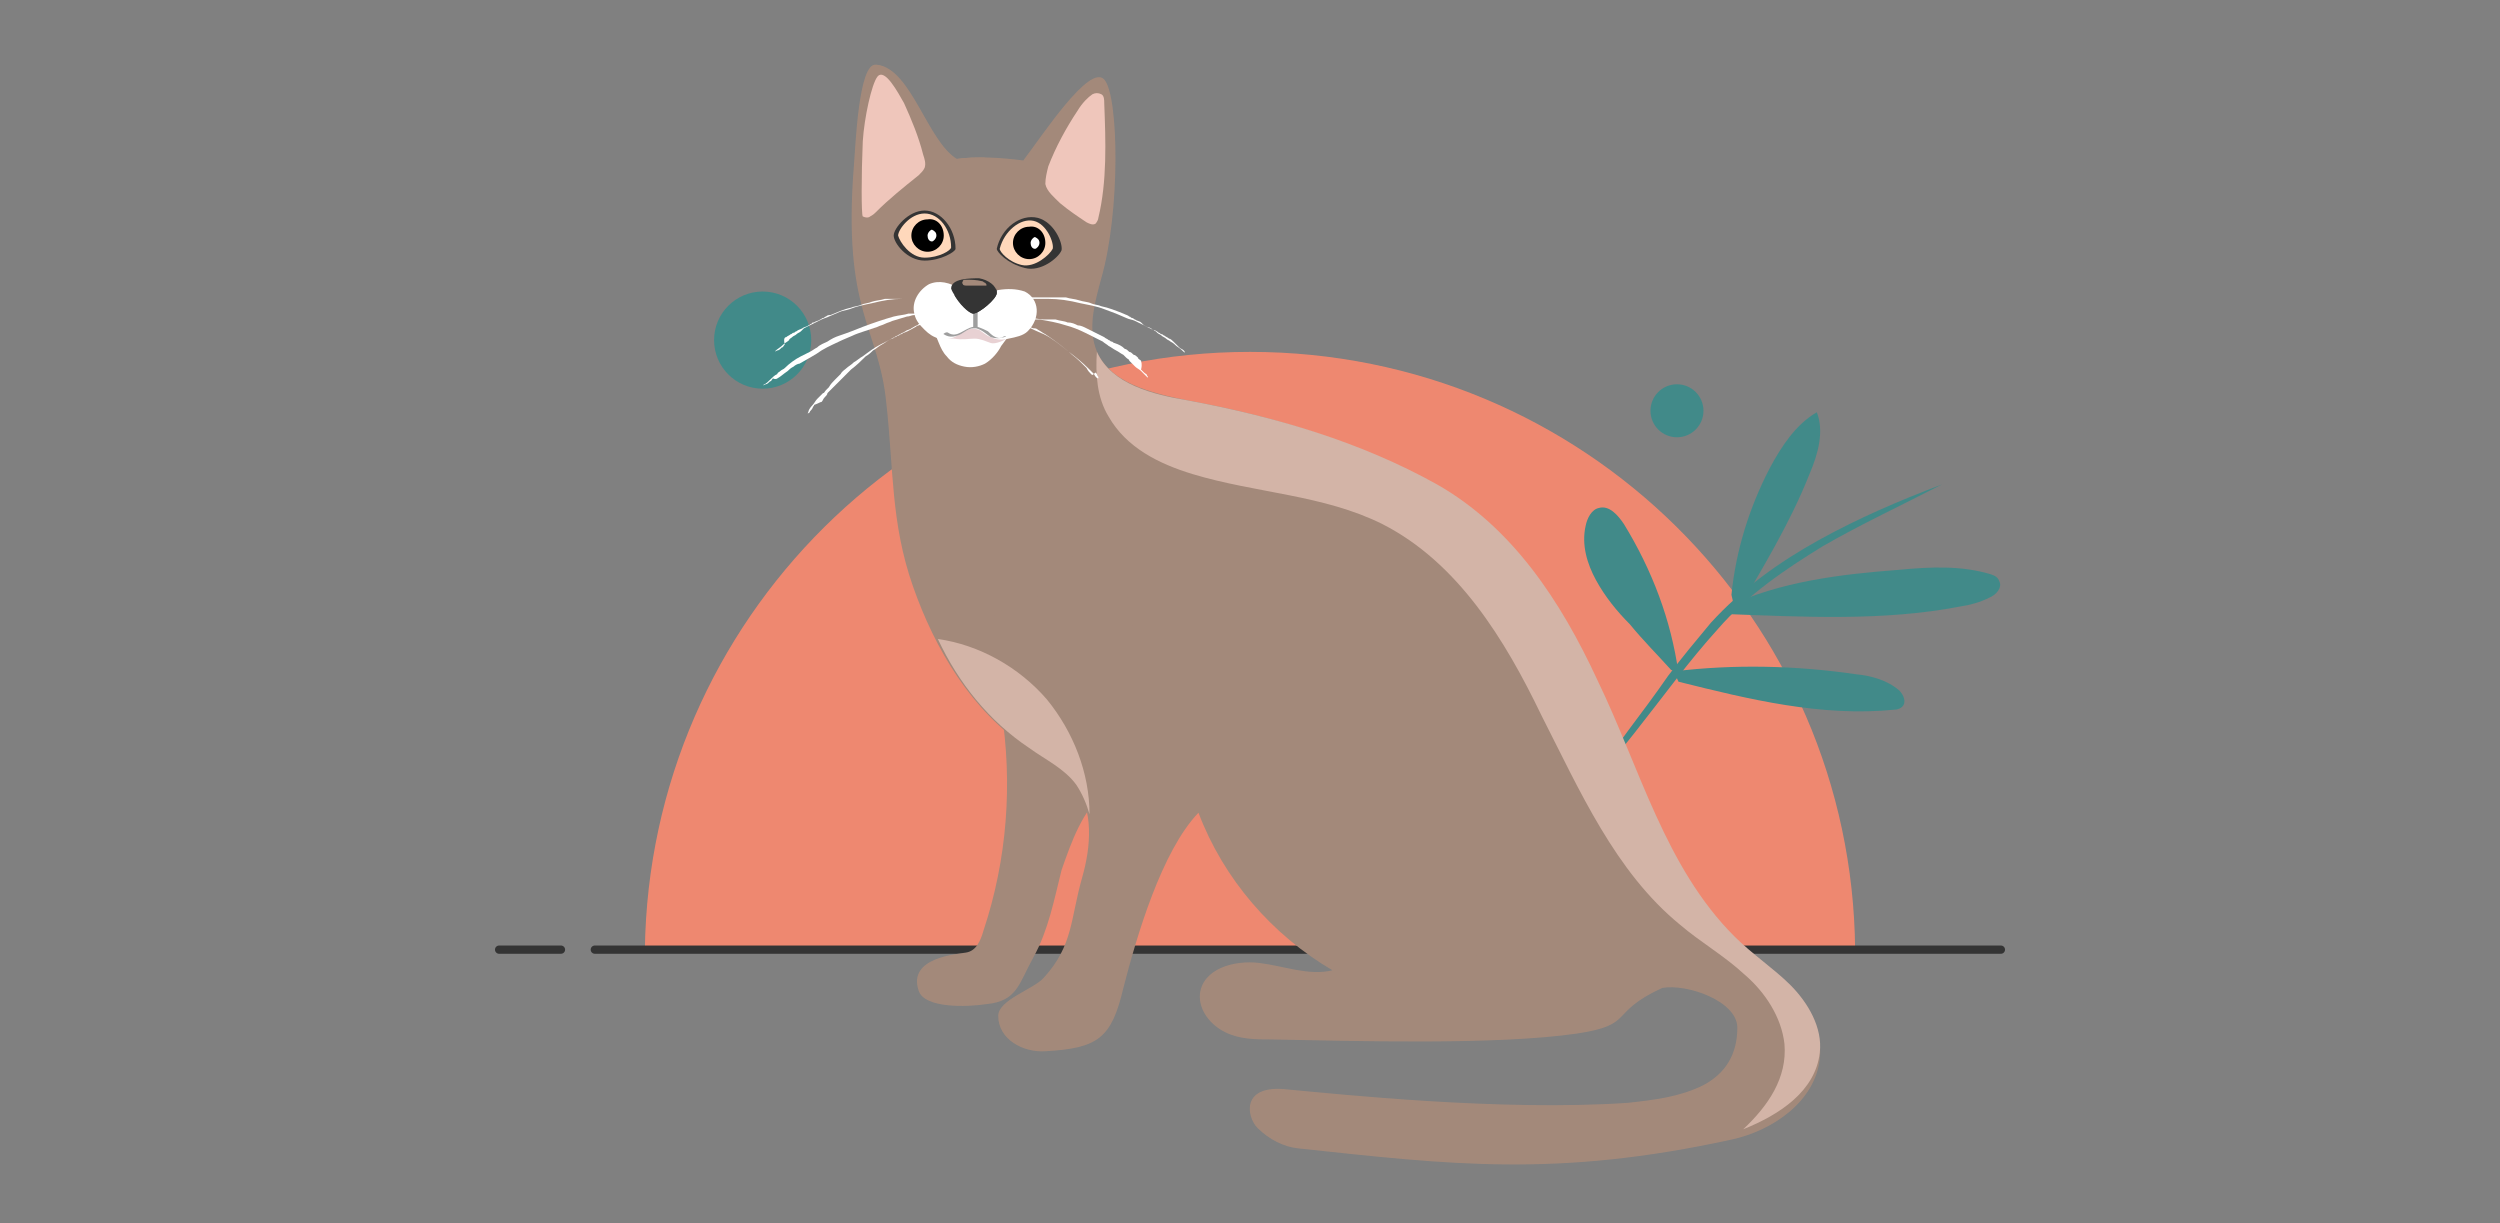 <?xml version="1.0" encoding="utf-8"?>
<!-- Generator: Adobe Illustrator 25.2.1, SVG Export Plug-In . SVG Version: 6.00 Build 0)  -->
<svg version="1.1" id="Calque_1" xmlns="http://www.w3.org/2000/svg" xmlns:xlink="http://www.w3.org/1999/xlink" x="0px" y="0px"
	 viewBox="0 0 169.8 83.1" style="enable-background:new 0 0 169.8 83.1;" xml:space="preserve">
<rect x="0" y="0" width="169.8" height="83.1" fill="#808080" stroke="none"/>
<style type="text/css">
	.st0{fill:#EE8870;}
	.st1{fill:none;stroke:#343434;stroke-width:0.562;stroke-linecap:round;stroke-linejoin:round;stroke-miterlimit:10;}
	.st2{fill:#418A89;}
	.st3{fill-rule:evenodd;clip-rule:evenodd;fill:#A3897A;}
	.st4{fill:#D3B4A7;}
	.st5{fill:#A3897A;}
	.st6{fill-rule:evenodd;clip-rule:evenodd;fill:#D3B4A7;}
	.st7{fill-rule:evenodd;clip-rule:evenodd;fill:#343434;}
	.st8{fill-rule:evenodd;clip-rule:evenodd;fill:#FFD8BB;}
	.st9{fill-rule:evenodd;clip-rule:evenodd;}
	.st10{fill-rule:evenodd;clip-rule:evenodd;fill:#FFFFFF;}
	.st11{fill-rule:evenodd;clip-rule:evenodd;fill:#EFC6BB;}
	.st12{fill-rule:evenodd;clip-rule:evenodd;fill:#E8D1D3;}
	.st13{fill:#9E9E9E;}
</style>
<g>
	<path class="st0" d="M126,64.5c-0.2-22.5-18.5-40.6-41.1-40.6S44.1,42.1,43.8,64.5H126z"/>
	<g>
		<line class="st1" x1="135.9" y1="64.5" x2="40.4" y2="64.5"/>
		<line class="st1" x1="38.1" y1="64.5" x2="33.9" y2="64.5"/>
	</g>
	<circle class="st2" cx="113.9" cy="27.9" r="1.8"/>
	<circle class="st2" cx="51.8" cy="23.1" r="3.3"/>
	<g>
		<g>
			<path class="st2" d="M117.6,40.4c0.3-3,1.2-5.9,2.6-8.6c0.8-1.5,1.8-3,3.2-3.8c0.5,1.3,0.1,2.8-0.5,4.2c-1.3,3.3-3.2,6.4-5,9.5"
				/>
		</g>
		<g>
			<path class="st2" d="M117.3,41.2c3.6-1.7,7.7-2.2,11.7-2.5c2.1-0.2,4.2-0.3,6.2,0.3c0.3,0.1,0.5,0.2,0.6,0.5
				c0.2,0.4-0.2,0.9-0.7,1.1c-0.6,0.3-1.3,0.5-2,0.6c-5.2,1-10.6,0.7-16,0.5"/>
		</g>
		<g>
			<path class="st2" d="M113.7,45.6c4.1-0.5,8.3-0.4,12.4,0.2c1,0.1,2.1,0.4,2.9,1.1c0.3,0.3,0.5,0.8,0.2,1.1
				c-0.1,0.1-0.3,0.2-0.5,0.2c-5,0.5-9.9-0.7-14.7-1.9"/>
		</g>
		<g>
			<path class="st2" d="M113.5,45.5c-0.9-1-1.9-2-2.8-3.1c-0.9-0.9-1.7-1.9-2.3-3c-0.6-1.1-1-2.4-0.7-3.7c0.1-0.5,0.4-1.1,0.9-1.2
				c0.7-0.2,1.3,0.5,1.7,1.1c1.9,3.1,3.2,6.5,3.7,10.1"/>
		</g>
		<g>
			<path class="st2" d="M105.6,57.3c1.3-2.8,3.2-5.2,5-7.7c0.9-1.2,1.8-2.4,2.7-3.7c0.9-1.2,1.9-2.4,2.9-3.6
				c2.1-2.3,4.6-4.1,7.3-5.6c2.7-1.5,5.5-2.7,8.4-3.8c-2.7,1.4-5.5,2.7-8.1,4.2c-2.6,1.6-5.1,3.3-7.1,5.6c-2,2.2-3.8,4.7-5.7,7.1
				C109,52.3,107.1,54.6,105.6,57.3z"/>
		</g>
	</g>
	<g>
		<path class="st3" d="M75.1,53.7c-2.1-2.1-4.5-4-7.1-5.5c0.8,5,0.4,10.2-1.2,15c-0.2,0.7-0.5,1.4-1.2,1.5c-0.5,0.1-4,0.3-3.2,2.6
			c0.4,1.2,3.3,1.1,4.6,0.9c2.1-0.2,2.2-1.4,3.2-3.2c1-1.8,1.4-3.9,1.9-5.9C72.8,57.1,73.5,55.1,75.1,53.7z"/>
		<path class="st3" d="M80.7,27.2c-2.5-0.5-5.5-1.2-6.3-3.6c-0.5-1.5,0-3.2,0.4-4.7c1.3-4.5,1.2-12.4,0.2-13.5
			c-1-1.1-4.2,3.8-5.5,5.5c-1.5-0.2-3.2-0.3-4.6-0.1c-2-1.2-3.1-6.1-5.4-6.4c-1.2-0.2-1.4,5.7-1.5,6.8c-0.8,10,1.7,11,2.2,16.2
			c0.5,4.5,0.3,8.1,1.8,12.4c1.5,4.3,4,8.5,7.8,11c1.1,0.8,2.4,1.4,3.2,2.5c1.3,1.7,1.1,4.2,0.5,6.3c-0.8,2.8-0.6,4.6-2.6,6.8
			c-0.7,0.8-3.1,1.5-3.1,2.6c0,1.6,1.7,2.5,3.2,2.4c3.6-0.2,4.5-0.9,5.3-4.3c0.9-3.5,2.6-9.3,5.1-11.9c1.7,4.5,5,8.3,9.1,10.7
			c-1.6,0.4-3.3-0.3-5-0.5c-1.7-0.2-3.8,0.4-4,2.1c-0.1,1.1,0.7,2.1,1.7,2.6c1,0.5,2.1,0.5,3.2,0.5c5.5,0.1,15.2,0.4,20.7-0.4
			c4-0.6,2.1-1.4,5.8-3.1c1.7-0.3,5.1,0.9,5.1,2.7s-0.8,3.1-2.3,3.9c-1.6,0.8-3.3,1-5.1,1.2c-8.6,0.6-19.8-0.6-23.1-0.9
			c-3.3-0.4-2.8,1.9-2.1,2.6c0.8,0.8,1.8,1.3,2.8,1.4c10.3,1.1,17.5,2,29.4-0.6c2.8-0.6,5.7-2.6,6-5.5c0.2-1.7-0.8-3.4-2-4.6
			c-1.2-1.2-2.7-2.2-3.9-3.4c-4.7-4.7-6.4-11.4-9.3-17.4c-2.5-5.4-5.8-10.4-10.9-13.3C92.4,30,86.6,28.3,80.7,27.2z"/>
		<path class="st4" d="M117.8,63.6c-4.7-4.7-6.4-11.4-9.3-17.4c-2.5-5.4-5.8-10.4-10.9-13.3c-5.2-2.9-11-4.6-16.9-5.7
			c-2.4-0.4-5.2-1.1-6.2-3.3c-0.1,1.5,0,3.1,0.8,4.4c1.2,2.1,3.4,3.2,5.7,3.9c4.3,1.3,8.9,1.4,12.9,3.4c5.1,2.6,8.3,7.8,10.8,13
			c2.6,5.1,5,10.6,9.4,14.2c1.4,1.2,3,2.1,4.4,3.4c1.4,1.2,2.5,2.9,2.7,4.7c0.2,2.3-1.1,4.2-2.8,5.8c2.5-1,4.9-2.6,5.2-5.2
			c0.2-1.7-0.8-3.4-2-4.6C120.5,65.8,119,64.8,117.8,63.6z"/>
		<path class="st5" d="M65,10.8c-2-1.2-3.1-6.1-5.4-6.4c-1.2-0.2-1.4,5.7-1.5,6.8c-0.4,4.8,0,7.6,0.6,9.7c0.1-0.7,0.3-1.4,0.6-2.1
			c0.5-1.1,1.2-2,2.3-2.5c0.5-0.2,1.2-0.3,1.5-0.8c0.4-0.4,0.4-1,0.5-1.5c0.1-0.5,0.3-1.1,0.8-1.3c0.2-0.1,0.5-0.1,0.7-0.2
			c0.3-0.1,0.6-0.4,0.8-0.6c0.3-0.4,0.7-0.8,1-1.2C66.2,10.7,65.6,10.7,65,10.8z"/>
		<path class="st3" d="M72.1,39.5c1.2-1.3,0.8-3.3,0.3-4.9c-0.5-1.6-1.1-3.5-0.4-5c0.3-0.6,0.7-1,1-1.6c0.3-0.5,0.4-1.2,0.1-1.8
			c-0.3-0.5-1.2-0.7-1.5-0.2c-2.1,1.2-4.6,1.6-6.9,1c-2-0.5-3.9-1.6-5.2-3.2c0.3,1.1,0.6,2.2,0.8,3.6c0.5,4.5,0.3,8.1,1.8,12.4
			c0.7,2.2,1.8,4.3,3.1,6.3c0.1-0.4,0.2-0.8,0.3-1.2c0.4-1.4,1.3-2.7,2.6-3.5C69.4,40.7,71.1,40.6,72.1,39.5z"/>
		<path class="st6" d="M69.9,50.8c1.1,0.8,2.4,1.4,3.2,2.5c0.4,0.6,0.7,1.3,0.9,2c0-2.8-1.1-5.6-2.9-7.8c-1.9-2.2-4.6-3.7-7.4-4.1
			C65.1,46.4,67.2,49,69.9,50.8z"/>
		<g>
			<path class="st3" d="M65.3,16.9c-0.2-0.4-0.2-1-0.3-1.4c-0.1-0.6-0.5-1.1-1-1.4c-0.5-0.3-1.2-0.4-1.7-0.2c-1,0.3-1.7,1.4-2.8,1.7
				c0,0.5,0.4,0.8,0.7,1.1c0.4,0.4,0.8,0.8,1.3,1.1c0.5,0.3,1,0.5,1.6,0.5c0.8,0,1.4-0.5,2.1-0.9C65.3,17.3,65.4,17,65.3,16.9z"/>
			<path class="st7" d="M64.9,16.9c0,0.2-1,0.8-2.1,0.8c-1.2,0-2.1-1.2-2.1-1.7c0-0.5,1-1.7,2.1-1.7C63.9,14.3,64.9,15.5,64.9,16.9z
				"/>
			<path class="st8" d="M64.6,16.8c0,0.2-0.8,0.7-1.8,0.7c-1,0-1.7-1.1-1.8-1.5c0-0.4,0.8-1.5,1.8-1.5
				C63.8,14.5,64.6,15.6,64.6,16.8z"/>
			<path class="st9" d="M64.1,16c0,0.6-0.5,1.1-1.1,1.1c-0.6,0-1.1-0.5-1.1-1.1c0-0.6,0.5-1.1,1.1-1.1C63.6,14.8,64.1,15.3,64.1,16z
				"/>
			<path class="st10" d="M63.6,16c0,0.2-0.2,0.4-0.3,0.4c-0.2,0-0.3-0.2-0.3-0.4c0-0.2,0.2-0.4,0.3-0.4C63.5,15.7,63.6,15.8,63.6,16
				z"/>
		</g>
		<g>
			<path class="st3" d="M67.6,17.8c0.5,0.2,0.8,0.7,1.3,0.9c0.6,0.3,1.3,0,2-0.3c0.9-0.4,1.8-0.9,2.7-1.4c0.4-0.2-0.5-1.7-1.2-2.1
				c-0.7-0.4-1.5-0.8-2.3-0.8c-0.8,0-1.7,0.3-2,1.1c-0.3,0.6-0.2,1.3-0.6,1.8C67.3,17.1,67.4,17.7,67.6,17.8z"/>
			<path class="st7" d="M67.7,16.9c0,0.2,0.7,1,1.9,1.3c1.1,0.3,2.3-0.7,2.5-1.2c0.1-0.5-0.5-1.9-1.6-2.2
				C69.3,14.5,68,15.5,67.7,16.9z"/>
			<path class="st8" d="M67.9,16.9c0,0.2,0.6,0.9,1.5,1.1c0.9,0.2,1.9-0.7,2.1-1.1c0.1-0.4-0.4-1.7-1.3-1.9
				C69.3,14.8,68.2,15.7,67.9,16.9z"/>
			<path class="st9" d="M71,16.5c0,0.6-0.5,1.1-1.1,1.1c-0.6,0-1.1-0.5-1.1-1.1c0-0.6,0.5-1.1,1.1-1.1C70.5,15.3,71,15.8,71,16.5z"
				/>
			<path class="st10" d="M70.6,16.5c0,0.2-0.2,0.4-0.3,0.4c-0.2,0-0.3-0.2-0.3-0.4c0-0.2,0.2-0.4,0.3-0.4
				C70.5,16.2,70.6,16.3,70.6,16.5z"/>
		</g>
		<g>
			<path class="st11" d="M73.2,7.5c-0.8,1.2-1.5,2.5-2,3.8c-0.1,0.4-0.2,0.8-0.2,1.2c0.1,0.5,0.6,0.9,1,1.3c0.6,0.5,1.2,0.9,1.8,1.3
				c0.2,0.1,0.4,0.2,0.6,0.1c0.1-0.1,0.2-0.3,0.2-0.4c0.6-2.5,0.5-5.2,0.4-7.8c0-0.2,0-0.5-0.2-0.6c-0.2-0.1-0.4-0.1-0.6,0
				C73.9,6.6,73.5,7,73.2,7.5z"/>
			<path class="st11" d="M59.5,14.4c-0.1,0.1-0.2,0.2-0.4,0.3c-0.1,0.1-0.3,0.1-0.5,0c-0.1-0.1-0.1-2.8,0-5.1c0.1-1.6,0.6-3.9,1-4.4
				C60.1,4.6,61,6.3,61.4,7c0.5,1.1,1,2.3,1.3,3.5c0.1,0.3,0.2,0.6,0.1,0.9c-0.1,0.2-0.2,0.3-0.4,0.5C61.4,12.7,60.4,13.5,59.5,14.4
				z"/>
		</g>
		<g>
			<path class="st10" d="M66.9,24.7c-0.4,0.2-0.9,0.3-1.4,0.2c-0.5-0.1-0.9-0.3-1.2-0.7c-0.5-0.5-0.6-1.3-1-1.9
				c0.9-0.2,1.9-0.4,2.8-0.5c0.9-0.1,2,0.1,2.7,0.7c-0.3,0.3-0.5,0.6-0.8,1C67.8,23.9,67.4,24.4,66.9,24.7z"/>
			<path class="st12" d="M66.2,23c0.4,0,0.8,0.2,1.1,0.3c0.3,0.1,1-0.2,1.2-0.4c0-0.1,0-0.2,0-0.3c-1.5-0.7-3.4-0.6-4.9,0.2
				c0,0,0,0,0,0c0.4,0.2,0.8,0.2,1.2,0.2C65.4,23.1,65.8,23,66.2,23z"/>
			<path class="st10" d="M65.2,19.6c0.3,0.2,0.7,0.2,1.1,0.3c0.5,0.1,1-0.1,1.5-0.2c0.6-0.1,1.2-0.1,1.8,0.1c1,0.5,1.1,1.8,0.2,2.7
				c-0.3,0.3-0.8,0.4-1.3,0.5c-0.4,0.1-0.8,0.1-1.2-0.1c-0.3-0.1-0.5-0.3-0.8-0.5c-0.3-0.1-0.6-0.1-0.8,0c-0.2,0.1-0.5,0.2-0.7,0.4
				c-0.3,0.2-0.8,0.3-1.2,0.2c-0.4-0.1-0.7-0.3-1-0.6c-0.3-0.3-0.6-0.6-0.7-1.1c-0.2-0.8,0.3-1.6,1-2C63.8,19,64.5,19.2,65.2,19.6z"
				/>
			<path class="st13" d="M68.1,22.9c-0.4,0.2-0.8-0.2-1-0.4c-0.2-0.1-0.4-0.2-0.7-0.3c0-0.4,0-0.8,0-1.2c0-0.1-0.3,0-0.3,0.1
				c0,0.4,0,0.7,0,1.1c-0.6,0.1-1.1,0.8-1.7,0.4c-0.1-0.1-0.4,0.1-0.3,0.1c0.3,0.2,0.6,0.2,0.9,0.1c0.4-0.1,0.7-0.5,1.1-0.5
				c0.1,0,0.2,0,0.2,0c0.4,0.1,0.7,0.4,1,0.6c0.3,0.1,0.6,0.1,0.9,0C68.5,22.8,68.2,22.8,68.1,22.9z"/>
		</g>
		<g>
			<path class="st7" d="M66.1,21.3c0.4,0,1.6-1,1.6-1.4c0-0.5-0.6-0.9-1.2-1c-0.6,0-1.9,0-1.9,0.7C64.8,20.2,65.8,21.3,66.1,21.3z"
				/>
			<path class="st7" d="M67.5,19.9c-0.7,1.1-1.9,0.8-2.7,0.1c0.3,0.6,1,1.3,1.3,1.3c0.4,0,1.6-1,1.6-1.4c0-0.1,0-0.2,0-0.3
				C67.7,19.7,67.6,19.8,67.5,19.9z"/>
			<path class="st3" d="M65.4,19.3c0,0.1,0.2,0.1,0.3,0.1c0.4,0,0.9,0,1.3,0c0-0.1,0-0.1-0.1-0.2c-0.1,0-0.1-0.1-0.2-0.1
				C66.3,19,66,19,65.6,19c-0.1,0-0.2,0-0.2,0.1C65.4,19.1,65.3,19.2,65.4,19.3z"/>
		</g>
		<g>
			<path class="st10" d="M79.4,23c-0.1-0.1-0.2-0.1-0.3-0.2c-0.1,0-0.1-0.1-0.2-0.1c-0.1,0-0.1-0.1-0.2-0.1
				c-0.1-0.1-0.3-0.2-0.4-0.2c-0.1-0.1-0.3-0.2-0.4-0.2c-0.1,0-0.1-0.1-0.2-0.1l-0.1-0.1l-0.1-0.1c-0.1-0.1-0.3-0.1-0.4-0.2
				c-0.1,0-0.1-0.1-0.2-0.1c-0.1,0-0.1-0.1-0.2-0.1c-0.1-0.1-0.2-0.1-0.4-0.2c-0.5-0.2-1-0.4-1.5-0.5c-0.2-0.1-0.5-0.1-0.7-0.2
				c-0.2-0.1-0.5-0.1-0.8-0.2c-0.3-0.1-0.6-0.1-0.9-0.2c0,0-0.1,0-0.1,0c0,0-0.1,0-0.1,0c-0.1,0-0.2,0-0.3,0c-0.1,0-0.2,0-0.3,0
				l-0.1,0l-0.1,0c-0.2,0-0.4,0-0.5,0c0,0-0.1,0-0.1,0c0,0-0.1,0-0.1,0c-0.1,0-0.2,0-0.3,0c-0.2,0-0.3,0-0.5,0c-0.2,0-0.3,0-0.4,0
				c-0.2,0-0.8,0.1-1,0.1c-0.1,0-0.1,0,0.1,0c0.1,0,0.2,0,0.3,0c0.1,0,0.2,0,0.2,0c0.1,0,0.2,0,0.3,0c0.1,0,0.2,0,0.4,0
				c0.1,0,0.1,0,0.2,0c0.1,0,0.1,0,0.2,0c0.1,0,0.3,0,0.5,0c0,0,0.1,0,0.1,0c0,0,0.1,0,0.1,0c0.1,0,0.2,0,0.3,0
				c0.7,0,1.4,0.1,2.2,0.3c0.5,0.1,1.1,0.2,1.6,0.4c0.3,0.1,0.5,0.2,0.8,0.3c0.2,0.1,0.5,0.2,0.7,0.3c0.2,0.1,0.4,0.1,0.6,0.2
				c0.2,0.1,0.4,0.2,0.6,0.3c0.2,0.1,0.4,0.2,0.6,0.3c0.1,0,0.1,0.1,0.2,0.1c0,0,0.1,0.1,0.1,0.1c0.1,0.1,0.2,0.1,0.3,0.2
				c0.1,0.1,0.2,0.1,0.3,0.2c0.1,0.1,0.2,0.1,0.3,0.2c0.2,0.1,0.3,0.2,0.4,0.3c0.3,0.2,0.4,0.3,0.5,0.4c0.1,0.1,0.1,0,0-0.1
				c-0.1-0.1-0.2-0.1-0.3-0.2c-0.1-0.1-0.1-0.1-0.2-0.2C79.6,23.1,79.5,23,79.4,23z"/>
			<path class="st10" d="M77.5,24.5c-0.1-0.1-0.2-0.1-0.2-0.2c-0.1-0.1-0.2-0.2-0.3-0.2c-0.1-0.1-0.2-0.2-0.3-0.2
				c-0.1-0.1-0.2-0.2-0.3-0.2c-0.2-0.2-0.4-0.3-0.7-0.4c-0.1,0-0.1-0.1-0.2-0.1c-0.1,0-0.1-0.1-0.2-0.1c-0.1-0.1-0.2-0.1-0.3-0.2
				c-0.4-0.2-0.8-0.4-1.2-0.6c-0.2-0.1-0.4-0.2-0.6-0.2c-0.2-0.1-0.4-0.2-0.7-0.2c-0.2-0.1-0.5-0.1-0.8-0.2c0,0-0.1,0-0.1,0
				c0,0-0.1,0-0.1,0c-0.1,0-0.1,0-0.2,0c-0.1,0-0.1,0-0.2,0l-0.1,0l-0.1,0c-0.3,0-0.6-0.1-0.9-0.1c-0.1,0-0.3,0-0.4,0
				c-0.1,0-0.3,0-0.4,0c-0.2,0-0.7,0-0.9,0c-0.1,0-0.1,0,0.1,0c0.1,0,0.2,0,0.3,0c0.1,0,0.1,0,0.2,0c0.1,0,0.2,0,0.2,0
				c0.1,0,0.2,0,0.3,0c0.1,0,0.1,0,0.2,0c0.1,0,0.1,0,0.2,0c0.1,0,0.3,0,0.4,0.1c0.1,0,0.1,0,0.2,0c0.1,0,0.1,0,0.2,0
				c0.6,0.1,1.2,0.2,1.8,0.4c0.4,0.1,0.9,0.3,1.3,0.5c0.2,0.1,0.4,0.2,0.6,0.3c0.2,0.1,0.4,0.2,0.6,0.3c0.1,0.1,0.3,0.2,0.4,0.3
				c0.2,0.1,0.3,0.2,0.5,0.3c0.2,0.1,0.3,0.2,0.5,0.3c0,0,0.1,0.1,0.1,0.1c0,0,0.1,0.1,0.1,0.1c0.1,0.1,0.2,0.1,0.2,0.2
				c0.1,0.1,0.1,0.1,0.2,0.2c0.1,0.1,0.1,0.1,0.2,0.2c0.1,0.1,0.3,0.2,0.4,0.3c0.2,0.2,0.3,0.3,0.4,0.4c0.1,0.1,0.1,0,0-0.1
				c0-0.1-0.1-0.1-0.2-0.2c0,0-0.1-0.1-0.2-0.2C77.6,24.7,77.5,24.6,77.5,24.5z"/>
			<path class="st10" d="M74.1,25.4c-0.1-0.1-0.2-0.2-0.3-0.4c-0.1-0.1-0.1-0.1-0.2-0.2c-0.1-0.1-0.1-0.1-0.2-0.2
				c-0.3-0.3-0.6-0.5-0.8-0.7c-0.6-0.5-1-0.8-1.6-1.2c-0.2-0.1-0.3-0.2-0.5-0.3c-0.1-0.1-0.2-0.1-0.3-0.1c-0.1,0-0.2-0.1-0.3-0.1
				c-0.2-0.1-0.4-0.2-0.6-0.3c-0.1,0-0.2-0.1-0.3-0.1c-0.1,0-0.2-0.1-0.3-0.1c-0.1-0.1-0.5-0.2-0.6-0.2c-0.1,0-0.1,0,0,0
				c0,0,0.1,0.1,0.2,0.1c0.1,0,0.2,0.1,0.3,0.1c0.3,0.1,0.6,0.3,1,0.4c0.4,0.2,0.8,0.4,1.3,0.6c0.6,0.3,1.2,0.8,1.7,1.2
				c0.4,0.3,0.9,0.7,1.3,1.1c0,0,0.1,0.1,0.1,0.1c0,0,0.1,0.1,0.1,0.1c0.1,0.1,0.2,0.2,0.2,0.2c0.1,0.2,0.2,0.3,0.3,0.3
				c0,0.1,0,0,0-0.1c0,0-0.1-0.1-0.1-0.2c0,0-0.1-0.1-0.1-0.1C74.2,25.5,74.2,25.5,74.1,25.4z"/>
			<path class="st10" d="M53.4,22.9c0.1-0.1,0.2-0.1,0.3-0.2c0.1,0,0.1-0.1,0.2-0.1c0.1,0,0.1-0.1,0.2-0.1c0.1-0.1,0.2-0.1,0.4-0.2
				c0.1-0.1,0.3-0.1,0.4-0.2c0.1,0,0.1-0.1,0.2-0.1l0.1-0.1l0.1,0c0.1-0.1,0.3-0.1,0.4-0.2c0.1,0,0.1-0.1,0.2-0.1
				c0.1,0,0.1-0.1,0.2-0.1c0.1-0.1,0.2-0.1,0.3-0.1c0.5-0.2,0.9-0.4,1.4-0.5c0.2-0.1,0.5-0.1,0.7-0.2c0.2-0.1,0.5-0.1,0.7-0.2
				c0.3-0.1,0.6-0.1,0.9-0.2c0,0,0.1,0,0.1,0c0,0,0.1,0,0.1,0c0.1,0,0.2,0,0.2,0c0.1,0,0.2,0,0.2,0l0.1,0l0.1,0c0.2,0,0.3,0,0.5,0
				c0,0,0.1,0,0.1,0c0,0,0.1,0,0.1,0c0.1,0,0.2,0,0.2,0c0.2,0,0.3,0,0.5,0c0.2,0,0.3,0,0.4,0c0.2,0,0.7,0.1,1,0.1c0.1,0,0.1,0-0.1,0
				c-0.1,0-0.2,0-0.3-0.1c-0.1,0-0.1,0-0.2,0c-0.1,0-0.2,0-0.3,0c-0.1,0-0.2,0-0.3,0c-0.1,0-0.1,0-0.2,0c-0.1,0-0.1,0-0.2,0
				c-0.1,0-0.3,0-0.4,0c0,0-0.1,0-0.1,0c0,0-0.1,0-0.1,0c-0.1,0-0.2,0-0.2,0c-0.7,0-1.3,0.1-2.1,0.3c-0.5,0.1-1,0.2-1.5,0.4
				c-0.3,0.1-0.5,0.1-0.7,0.2c-0.2,0.1-0.5,0.2-0.7,0.3c-0.2,0.1-0.3,0.1-0.5,0.2c-0.2,0.1-0.4,0.2-0.6,0.3
				c-0.2,0.1-0.4,0.2-0.6,0.3c0,0-0.1,0.1-0.1,0.1c0,0-0.1,0.1-0.1,0.1c-0.1,0.1-0.2,0.1-0.3,0.2c-0.1,0.1-0.2,0.1-0.3,0.2
				c-0.1,0.1-0.2,0.1-0.2,0.2c-0.1,0.1-0.3,0.2-0.4,0.3c-0.2,0.2-0.4,0.3-0.5,0.4c-0.1,0.1-0.1,0.1,0.1,0c0.1,0,0.2-0.1,0.3-0.2
				c0.1,0,0.1-0.1,0.2-0.2C53.2,23,53.3,22.9,53.4,22.9z"/>
			<path class="st10" d="M52.8,25.7c0.2-0.1,0.4-0.3,0.7-0.5c0.1-0.1,0.2-0.2,0.4-0.3c0.1-0.1,0.3-0.2,0.4-0.2
				c0.5-0.3,1.1-0.6,1.5-0.9c0.5-0.3,1-0.5,1.4-0.7c0.2-0.1,0.5-0.2,0.7-0.3c0.2-0.1,0.5-0.2,0.8-0.3c0.3-0.1,0.6-0.2,0.9-0.3
				c0.2-0.1,0.3-0.1,0.5-0.2c0.2-0.1,0.3-0.1,0.5-0.2c0.3-0.1,0.7-0.2,1-0.3c0.2,0,0.3-0.1,0.5-0.1c0.2,0,0.3-0.1,0.4-0.1
				c0.2-0.1,0.8-0.1,1-0.2c0.1,0,0.1,0-0.1,0c-0.1,0-0.2,0-0.4,0c-0.1,0-0.3,0-0.5,0.1c-0.1,0-0.2,0-0.4,0.1c-0.1,0-0.1,0-0.2,0
				c-0.1,0-0.1,0-0.2,0c-0.3,0.1-0.6,0.1-1,0.2c-0.7,0.2-1.3,0.4-2.1,0.7c-0.5,0.2-1,0.4-1.6,0.6c-0.3,0.1-0.5,0.2-0.8,0.4
				c-0.2,0.1-0.5,0.2-0.7,0.4c-0.2,0.1-0.3,0.2-0.5,0.3c-0.2,0.1-0.4,0.2-0.6,0.3c-0.4,0.2-0.8,0.5-1.1,0.8
				c-0.1,0.1-0.2,0.1-0.3,0.2c-0.1,0.1-0.2,0.1-0.2,0.2c-0.2,0.1-0.3,0.2-0.4,0.3c-0.2,0.2-0.4,0.4-0.5,0.4c-0.1,0.1-0.1,0.1,0.1,0
				c0.1,0,0.2-0.1,0.3-0.2c0.1,0,0.1-0.1,0.2-0.2C52.7,25.8,52.8,25.7,52.8,25.7z"/>
			<path class="st10" d="M55.8,27.3c0.1-0.1,0.1-0.2,0.2-0.3c0.1-0.1,0.2-0.2,0.2-0.3c0.1-0.1,0.2-0.2,0.3-0.3
				c0.1-0.1,0.2-0.2,0.3-0.3c0.2-0.2,0.4-0.4,0.6-0.6c0,0,0.1-0.1,0.1-0.1c0,0,0.1-0.1,0.1-0.1c0.1-0.1,0.2-0.2,0.2-0.2
				c0.4-0.3,0.7-0.6,1-0.9c0.2-0.1,0.4-0.3,0.5-0.4c0.2-0.1,0.4-0.3,0.6-0.4c0.2-0.1,0.4-0.3,0.7-0.4c0.1,0,0.1-0.1,0.2-0.1
				c0.1,0,0.1-0.1,0.2-0.1c0.1,0,0.1-0.1,0.2-0.1c0.1,0,0.1-0.1,0.2-0.1c0.3-0.1,0.6-0.3,0.8-0.4c0.1-0.1,0.3-0.1,0.4-0.2
				c0.1,0,0.3-0.1,0.4-0.1c0.2-0.1,0.6-0.2,0.8-0.3c0.1,0,0.1,0-0.1,0c-0.1,0-0.2,0-0.3,0.1c-0.1,0-0.3,0.1-0.4,0.1
				c-0.1,0-0.2,0.1-0.3,0.1c-0.1,0-0.1,0-0.2,0.1c-0.1,0-0.1,0-0.2,0.1c-0.1,0-0.2,0.1-0.4,0.2c-0.1,0.1-0.3,0.1-0.4,0.2
				c-0.6,0.3-1.1,0.6-1.7,0.9c-0.4,0.2-0.8,0.5-1.2,0.8c-0.2,0.1-0.4,0.3-0.6,0.4c-0.2,0.2-0.4,0.3-0.5,0.4
				c-0.1,0.1-0.3,0.2-0.4,0.4c-0.1,0.1-0.3,0.3-0.4,0.4c-0.1,0.1-0.3,0.3-0.4,0.5c0,0-0.1,0.1-0.1,0.1c0,0-0.1,0.1-0.1,0.1
				c-0.1,0.1-0.1,0.2-0.2,0.2c-0.1,0.1-0.1,0.1-0.2,0.2c-0.1,0.1-0.1,0.1-0.2,0.2c-0.1,0.1-0.2,0.3-0.3,0.4
				c-0.2,0.2-0.3,0.4-0.3,0.5c-0.1,0.1,0,0.1,0.1,0c0-0.1,0.1-0.1,0.2-0.3c0-0.1,0.1-0.1,0.1-0.2C55.6,27.4,55.7,27.3,55.8,27.3z"/>
		</g>
		<path class="st5" d="M94.5,47.5c-2.3-0.2-4.7,0-6.6,1.3c-1.3,0.8-2.3,2.1-2.6,3.6c-0.3,1.5,0.2,3.2,1.3,4.2c0.9,0.8,2.2,1,3.2,1.6
			c2.3,1.3,3.5,3.9,5.7,5.3c1.8,1.2,4.1,1.4,6.2,1.5c1.7,0.1,3.5,0.2,4.7-1c0.7-0.7,1.1-1.8,1.1-2.8c0-1-0.3-2-0.6-3
			c-0.9-2.9-2-5.8-4.3-7.8C100.5,48.5,97.4,47.7,94.5,47.5z"/>
		<path class="st3" d="M83.9,47c1.5-2.4,3-5,2.6-7.8c-0.3-2.5-2.3-4.7-4.7-5.4c-1.1-0.3-2.3-0.3-3.2,0.3c-1.5,0.8-2.2,2.6-2.2,4.3
			c0,1.7,0.4,3.3,0.7,5c0.3,2.1,0.2,4.2-0.2,6.2c-0.2,1.1-0.5,2.5,0.4,3.3c0.6,0.5,1.5,0.4,2.2,0c0.7-0.4,1.2-1.1,1.6-1.7
			C82.1,49.8,83,48.4,83.9,47z"/>
	</g>
</g>
</svg>
